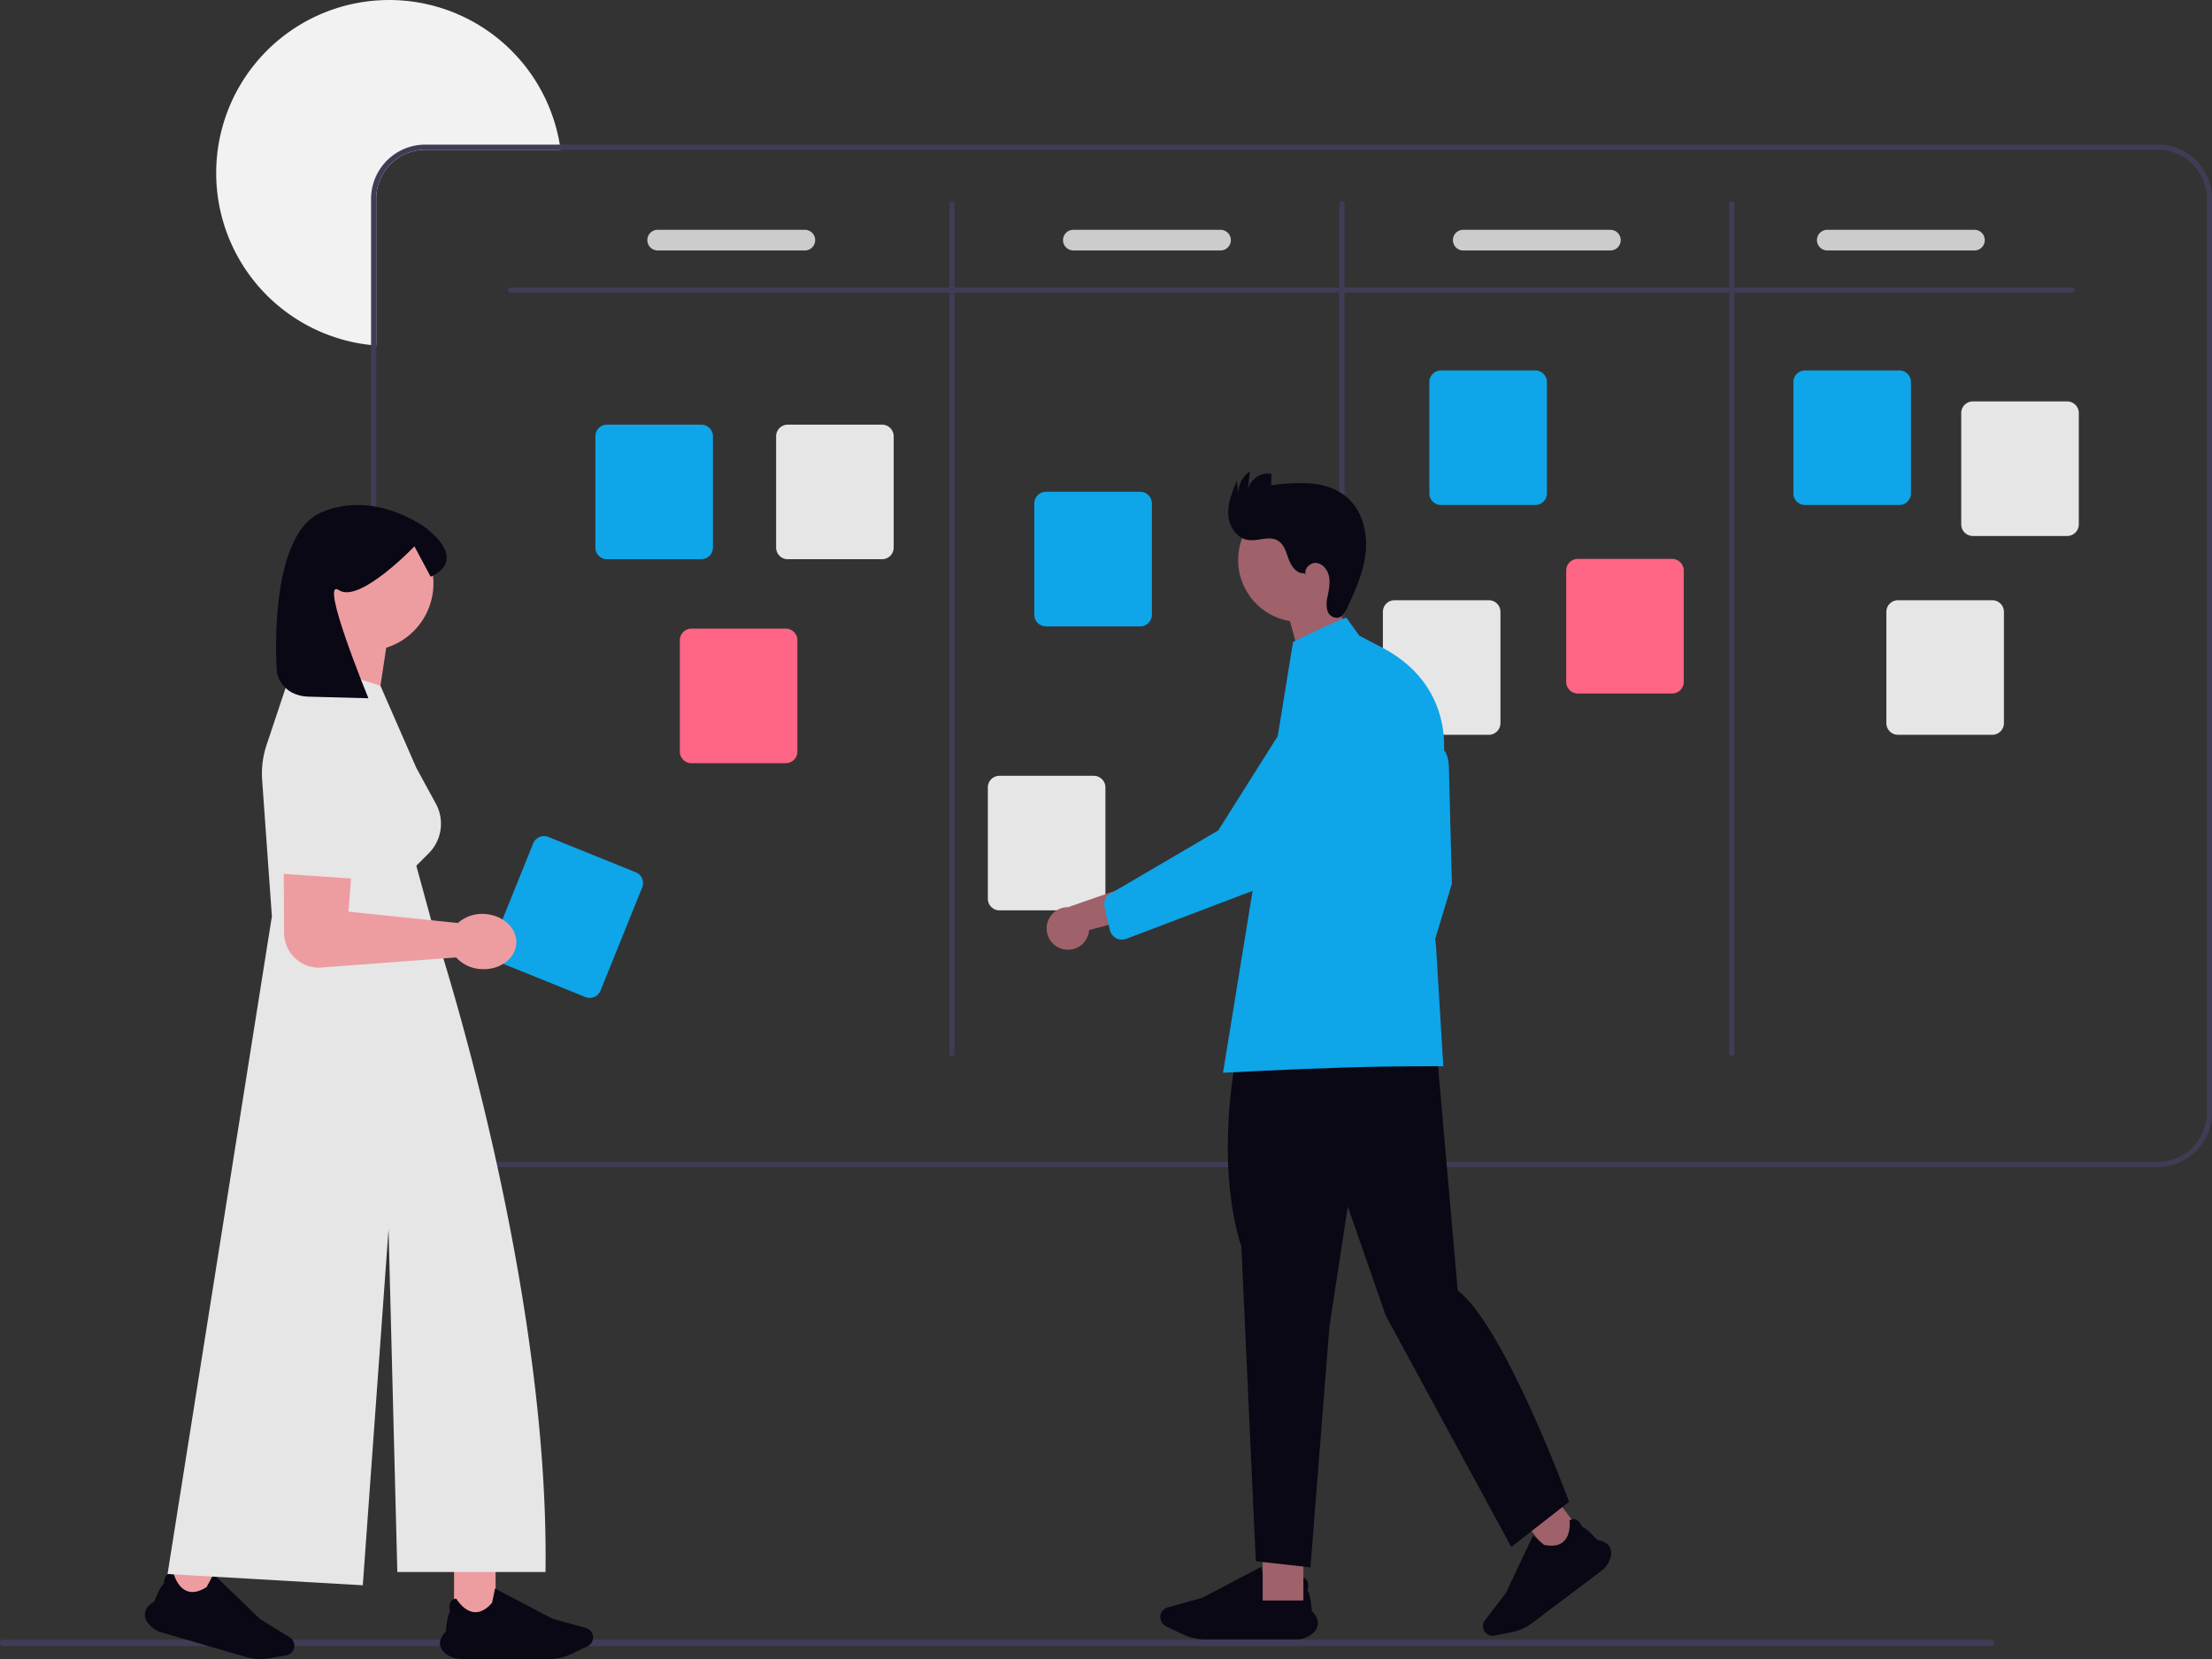 <svg xmlns="http://www.w3.org/2000/svg" width="800.001" height="600" viewBox="0 0 800.001 600" xmlns:xlink="http://www.w3.org/1999/xlink" role="img" artist="Katerina Limpitsouni" source="https://undraw.co/"><rect x="0" y="0" width="800.001" height="600" fill="#333333" stroke="none"/><g transform="translate(-560 -240)"><path d="M362.407,214.655H313.476A17.758,17.758,0,0,0,295.734,232.4v53.049c-.626-.037-1.251-.093-1.868-.168a62.563,62.563,0,1,1,68.261-72.491C362.23,213.4,362.323,214.03,362.407,214.655Z" transform="translate(400.338 79.507)" fill="#f2f2f2"/><path d="M944.026,216.5H317.448a19.631,19.631,0,0,0-19.61,19.61V566.669a19.631,19.631,0,0,0,19.61,19.61H944.026a19.631,19.631,0,0,0,19.61-19.61V236.1A19.631,19.631,0,0,0,944.026,216.5Zm17.742,350.174a17.758,17.758,0,0,1-17.742,17.742H317.448a17.758,17.758,0,0,1-17.742-17.742V236.1a17.758,17.758,0,0,1,17.742-17.742H944.026A17.758,17.758,0,0,1,961.768,236.1Z" transform="translate(396.365 75.799)" fill="#3f3d56"/><path d="M916.719,273.732H351.772a.934.934,0,1,1,0-1.868H916.719a.934.934,0,1,1,0,1.868Z" transform="translate(392.855 72.133)" fill="#3f3d56"/><path d="M522.772,547.582a.934.934,0,0,1-.934-.934V239.429a.934.934,0,1,1,1.868,0V546.648a.934.934,0,0,1-.934.934Z" transform="translate(381.535 74.343)" fill="#3f3d56"/><path d="M673.772,547.582a.934.934,0,0,1-.934-.934V239.429a.934.934,0,0,1,1.868,0V546.648a.934.934,0,0,1-.934.934Z" transform="translate(371.539 74.343)" fill="#3f3d56"/><path d="M824.772,547.582a.934.934,0,0,1-.934-.934V239.429a.934.934,0,0,1,1.868,0V546.648a.934.934,0,0,1-.934.934Z" transform="translate(361.543 74.343)" fill="#3f3d56"/><path d="M423.037,373.632H388.916a4.207,4.207,0,0,1-4.2-4.2V329.165a4.207,4.207,0,0,1,4.2-4.2h34.121a4.207,4.207,0,0,1,4.2,4.2V369.43a4.207,4.207,0,0,1-4.2,4.2Z" transform="translate(390.613 68.618)" fill="#0ea5e9"/><path d="M38.323,48.669H4.2a4.207,4.207,0,0,1-4.2-4.2V4.2A4.207,4.207,0,0,1,4.2,0H38.323a4.207,4.207,0,0,1,4.2,4.2V44.467A4.207,4.207,0,0,1,38.323,48.669Z" transform="translate(754.418 541.12) rotate(22)" fill="#0ea5e9"/><path d="M593.037,399.632H558.916a4.207,4.207,0,0,1-4.2-4.2V355.165a4.207,4.207,0,0,1,4.2-4.2h34.121a4.207,4.207,0,0,1,4.2,4.2V395.43A4.207,4.207,0,0,1,593.037,399.632Z" transform="translate(379.359 66.897)" fill="#0ea5e9"/><path d="M746.037,352.632H711.916a4.207,4.207,0,0,1-4.2-4.2V308.165a4.207,4.207,0,0,1,4.2-4.2h34.121a4.207,4.207,0,0,1,4.2,4.2V348.43A4.207,4.207,0,0,1,746.037,352.632Z" transform="translate(369.23 70.008)" fill="#0ea5e9"/><path d="M887.037,352.632H852.916a4.207,4.207,0,0,1-4.2-4.2V308.165a4.207,4.207,0,0,1,4.2-4.2h34.121a4.207,4.207,0,0,1,4.2,4.2V348.43a4.207,4.207,0,0,1-4.2,4.2Z" transform="translate(359.896 70.008)" fill="#0ea5e9"/><path d="M952.037,364.632H917.916a4.207,4.207,0,0,1-4.2-4.2V320.165a4.207,4.207,0,0,1,4.2-4.2h34.121a4.207,4.207,0,0,1,4.2,4.2V360.43A4.207,4.207,0,0,1,952.037,364.632Z" transform="translate(355.592 69.214)" fill="#e6e6e6"/><path d="M923.037,441.632H888.916a4.207,4.207,0,0,1-4.2-4.2V397.165a4.207,4.207,0,0,1,4.2-4.2h34.121a4.207,4.207,0,0,1,4.2,4.2V437.43A4.207,4.207,0,0,1,923.037,441.632Z" transform="translate(357.512 64.116)" fill="#e6e6e6"/><path d="M799.037,425.632H764.916a4.207,4.207,0,0,1-4.2-4.2V381.165a4.207,4.207,0,0,1,4.2-4.2h34.121a4.207,4.207,0,0,1,4.2,4.2V421.43A4.207,4.207,0,0,1,799.037,425.632Z" transform="translate(365.721 65.176)" fill="#ff6584"/><path d="M728.037,441.632H693.916a4.207,4.207,0,0,1-4.2-4.2V397.165a4.207,4.207,0,0,1,4.2-4.2h34.121a4.207,4.207,0,0,1,4.2,4.2V437.43A4.207,4.207,0,0,1,728.037,441.632Z" transform="translate(370.422 64.116)" fill="#e6e6e6"/><path d="M575.037,509.632H540.916a4.207,4.207,0,0,1-4.2-4.2V465.165a4.207,4.207,0,0,1,4.2-4.2h34.121a4.207,4.207,0,0,1,4.2,4.2V505.43a4.207,4.207,0,0,1-4.2,4.2Z" transform="translate(380.551 59.614)" fill="#e6e6e6"/><path d="M390.037,452.632H355.916a4.207,4.207,0,0,1-4.2-4.2V408.165a4.207,4.207,0,0,1,4.2-4.2h34.121a4.207,4.207,0,0,1,4.2,4.2V448.43a4.207,4.207,0,0,1-4.2,4.2Z" transform="translate(454.156 63.389)" fill="#ff6584"/><path d="M493.037,373.632H458.916a4.207,4.207,0,0,1-4.2-4.2V329.165a4.207,4.207,0,0,1,4.2-4.2h34.121a4.207,4.207,0,0,1,4.2,4.2V369.43a4.207,4.207,0,0,1-4.2,4.2Z" transform="translate(385.979 68.618)" fill="#e6e6e6"/><path d="M461.8,256.966H408.573a3.735,3.735,0,1,1,0-7.47H461.8a3.735,3.735,0,1,1,0,7.47Z" transform="translate(389.281 73.615)" fill="#ccc"/><path d="M622.8,256.966H569.573a3.735,3.735,0,1,1,0-7.47H622.8a3.735,3.735,0,0,1,0,7.47Z" transform="translate(378.621 73.615)" fill="#ccc"/><path d="M773.8,256.966H720.573a3.735,3.735,0,1,1,0-7.47H773.8a3.735,3.735,0,0,1,0,7.47Z" transform="translate(368.625 73.615)" fill="#ccc"/><path d="M914.8,256.966H861.573a3.735,3.735,0,0,1,0-7.47H914.8a3.735,3.735,0,0,1,0,7.47Z" transform="translate(359.291 73.615)" fill="#ccc"/><path d="M909.139,739.442H190.321a1.159,1.159,0,1,1,0-2.318H909.139a1.159,1.159,0,1,1,0,2.318Z" transform="translate(370.838 95.915)" fill="#3f3d56"/><g transform="translate(612.412 422.64)"><rect width="15.012" height="19.787" transform="translate(111.811 383.916)" fill="#ed9da0"/><path d="M652.753,496.292h31.91a18.4,18.4,0,0,0,7.926-1.806l5.882-2.827a3.534,3.534,0,0,0-.589-6.589l-12.138-3.358L664.984,470.8l-.015.077c-.386,1.966-.989,4.937-1.067,5.118-2.129,2.441-4.316,3.563-6.5,3.342-3.811-.386-6.344-4.788-6.368-4.831l-.019-.034-.039,0a2.526,2.526,0,0,0-1.962,1.07c-.87,1.313-.339,3.329-.252,3.634-1.041,1.017-1.508,6.707-1.545,7.166-1.505,1.6-2.22,3.129-2.126,4.557a4.91,4.91,0,0,0,2.06,3.45,8.912,8.912,0,0,0,5.6,1.939Z" transform="translate(-538.38 -78.933)" fill="#090814"/><rect width="15.012" height="19.787" transform="translate(21.686 398.085) rotate(-163.78)" fill="#ed9da0"/><path d="M771.946,485.969l30.641,8.914a18.4,18.4,0,0,0,8.115.48l6.439-1.072a3.533,3.533,0,0,0,1.272-6.487L807.7,481.19l-16.89-16.276-.036.068c-.919,1.776-2.332,4.464-2.454,4.616-2.725,1.748-5.14,2.216-7.175,1.39-3.553-1.435-4.754-6.368-4.766-6.417l-.009-.038-.038-.007a2.527,2.527,0,0,0-2.182.479c-1.2,1.017-1.255,3.1-1.257,3.419-1.284.687-3.321,6.019-3.485,6.449-1.891,1.111-3.006,2.384-3.314,3.784a4.909,4.909,0,0,0,1.017,3.887,8.911,8.911,0,0,0,4.837,3.427Z" transform="translate(-766.026 -78.252)" fill="#090814"/><path d="M709.709,60.906A24.4,24.4,0,1,1,741.428,84.2l-4.718,31.18-24.051-20.04a60.6,60.6,0,0,0,7.986-14.081,24.38,24.38,0,0,1-10.93-20.344Z" transform="translate(-654.158 -32.577)" fill="#ed9da0"/><path d="M702.047,187.525,698.523,138.2a32.62,32.62,0,0,1,1.591-12.641l10.443-31.319,30.752,9.877,12.975,29.685,7.067,12.956a15.147,15.147,0,0,1-2.586,17.962l-4.479,4.479,6.245,22.905-.657-.023.881.114s41.753,125.606,40.254,232.429H747.417l-3.181-124-9.309,128.814-70.62-4.067,37.737-237.85Z" transform="translate(-656.127 -38.739)" fill="#e6e6e6"/><path d="M704.662,92.5s1.14,8.65,11.7,8.929l21.418.573s-18.106-44.063-10.658-39.1,27.3-15.847,27.3-15.847l5.858,10.986s13.992-5.068-1.515-17.477c0,0-18.506-14.309-38.152-5.715S704.662,92.5,704.662,92.5Z" transform="translate(-656.948 -32.106)" fill="#090814"/><path d="M760.382,201.45c.283-5.507-4.876-10.247-11.528-10.592a13.1,13.1,0,0,0-9.589,3.251l-.154-.008-39.436-4.084,2.958-39.14c1.094-7.569-1.031-15.2-8.487-16.914h0a14.7,14.7,0,0,0-18,14.4l.226,49.3a12.666,12.666,0,0,0,12.749,12.613l49.493-3.7a13.1,13.1,0,0,0,9.2,4.224c6.653.344,12.28-3.841,12.562-9.345Z" transform="translate(-626.052 -42.94)" fill="#ed9da0"/><path d="M771.945,133.113l-2.376,44.655-33.007-2.24,5.837-46.441" transform="translate(-691.568 -42.457)" fill="#e6e6e6"/></g><g transform="translate(938.527 407.82)"><path d="M451.075,606.189H418.227a18.945,18.945,0,0,1-8.161-1.859l-6.056-2.91a3.636,3.636,0,0,1,.606-6.782l12.492-3.457,21.375-11.233.016.081c.4,2.024,1.019,5.082,1.1,5.268,2.192,2.511,4.443,3.668,6.692,3.44,3.922-.4,6.53-4.927,6.556-4.973l.019-.035.04,0a2.6,2.6,0,0,1,2.019,1.1c.9,1.349.349,3.427.259,3.741,1.072,1.048,1.554,6.9,1.59,7.378,1.549,1.642,2.286,3.221,2.192,4.693a5.052,5.052,0,0,1-2.119,3.551,9.174,9.174,0,0,1-5.765,2Z" transform="translate(-360.847 -181.109)" fill="#090814"/><path d="M587.679,390.937a7.648,7.648,0,0,0,9.512-6.862l26.254-7.032-10.561-9.378-23.312,8.115a7.69,7.69,0,0,0-1.893,15.157Z" transform="translate(-581.826 -215.507)" fill="#9f616a"/><path d="M491.08,359.56a4.48,4.48,0,0,0,3.637.289l43.188-16.391a46.119,46.119,0,0,0,24.821-20.922l18.01-32.127a14.416,14.416,0,1,0-21.51-19.2l-31.172,49.409-39.23,23a4.489,4.489,0,0,0-1.909,4.774l1.951,8.267a4.474,4.474,0,0,0,2.213,2.9Z" transform="translate(-465.985 -188.1)" fill="#0ea5e9"/><path d="M6.971,0-8.475,4.309l4.324,15.606L15.539,16.67Z" transform="translate(94.433 45.185)" fill="#9f616a"/><rect width="14.085" height="14.782" transform="matrix(-0.799, 0.602, -0.602, -0.799, 194.622, 387.998)" fill="#9f616a"/><path d="M7.553,0H38.976a18.123,18.123,0,0,1,7.8,1.777l5.793,2.786a3.479,3.479,0,0,1-.579,6.488L40.045,14.362,19.6,25.108l-.016-.078c-.382-1.936-.972-4.86-1.048-5.039-2.1-2.4-4.25-3.509-6.4-3.29-3.752.38-6.247,4.713-6.271,4.757l-.019.034-.038,0a2.488,2.488,0,0,1-1.932-1.053c-.856-1.291-.334-3.278-.248-3.578-1.025-1-1.486-6.6-1.521-7.059C.622,8.227-.082,6.717.008,5.308a4.835,4.835,0,0,1,2.027-3.4A8.776,8.776,0,0,1,7.55,0Z" transform="matrix(-0.799, 0.602, -0.602, -0.799, 206.732, 395.713)" fill="#090814"/><rect width="14.723" height="15.452" transform="translate(78.141 395.571)" fill="#9f616a"/><path d="M458.953,300.881s6.594-5.052,6.594,7.288l1.041,40.781-11.627,38.525-6.768-12.495,2.777-27.072Z" transform="translate(-320.02 -197.156)" fill="#0ea5e9"/><path d="M392.942,448.946s-7.647,37.24,2.039,67.8L400.2,630.511l19.756,2.212,6.883-87.173,6.628-43.333,13.764,39.511,45.37,83.6,20.9-16.313s-23.162-63.2-40.273-76.468l-8.582-97.742Z" transform="translate(-324.549 -233.68)" fill="#090814"/><ellipse cx="22.379" cy="22.379" rx="22.379" ry="22.379" transform="matrix(-0.48, -0.877, 0.877, -0.48, 82.756, 65.1)" fill="#9f616a"/><path d="M518.308,195.172c-2.683.349-4.706-2.4-5.645-4.933s-1.654-5.491-3.986-6.861c-3.187-1.873-7.264.38-10.908-.238-4.115-.7-6.791-5.059-7-9.227s1.449-8.178,3.077-12.021l.568,4.776a9.472,9.472,0,0,1,4.139-8.279l-.733,7.009a7.439,7.439,0,0,1,8.558-6.153l-.115,4.176a69,69,0,0,1,14.315-.7c4.767.43,9.568,1.939,13.181,5.078,5.4,4.7,7.378,12.429,6.716,19.561s-3.605,13.826-6.672,20.3c-.771,1.628-1.839,3.465-3.627,3.672a3.654,3.654,0,0,1-3.579-2.7,9.775,9.775,0,0,1,.043-4.8c.453-2.4,1.022-4.858.6-7.267s-2.158-4.787-4.585-5.083-4.911,2.48-3.744,4.628Z" transform="translate(-425.067 -155.698)" fill="#090814"/><path d="M489.155,241.744l-4.686-6.505s-5.237,1.78-19.262,8.761l-.991,6.094L439.871,399.834s24.333-1.322,44.251-1.911,35.422-.447,35.422-.447l-2.626-43.287L513.1,321.219,519,290.16s7.424-28.525-21.172-43.9Z" transform="translate(-376.079 -179.669)" fill="#0ea5e9"/></g></g></svg>
